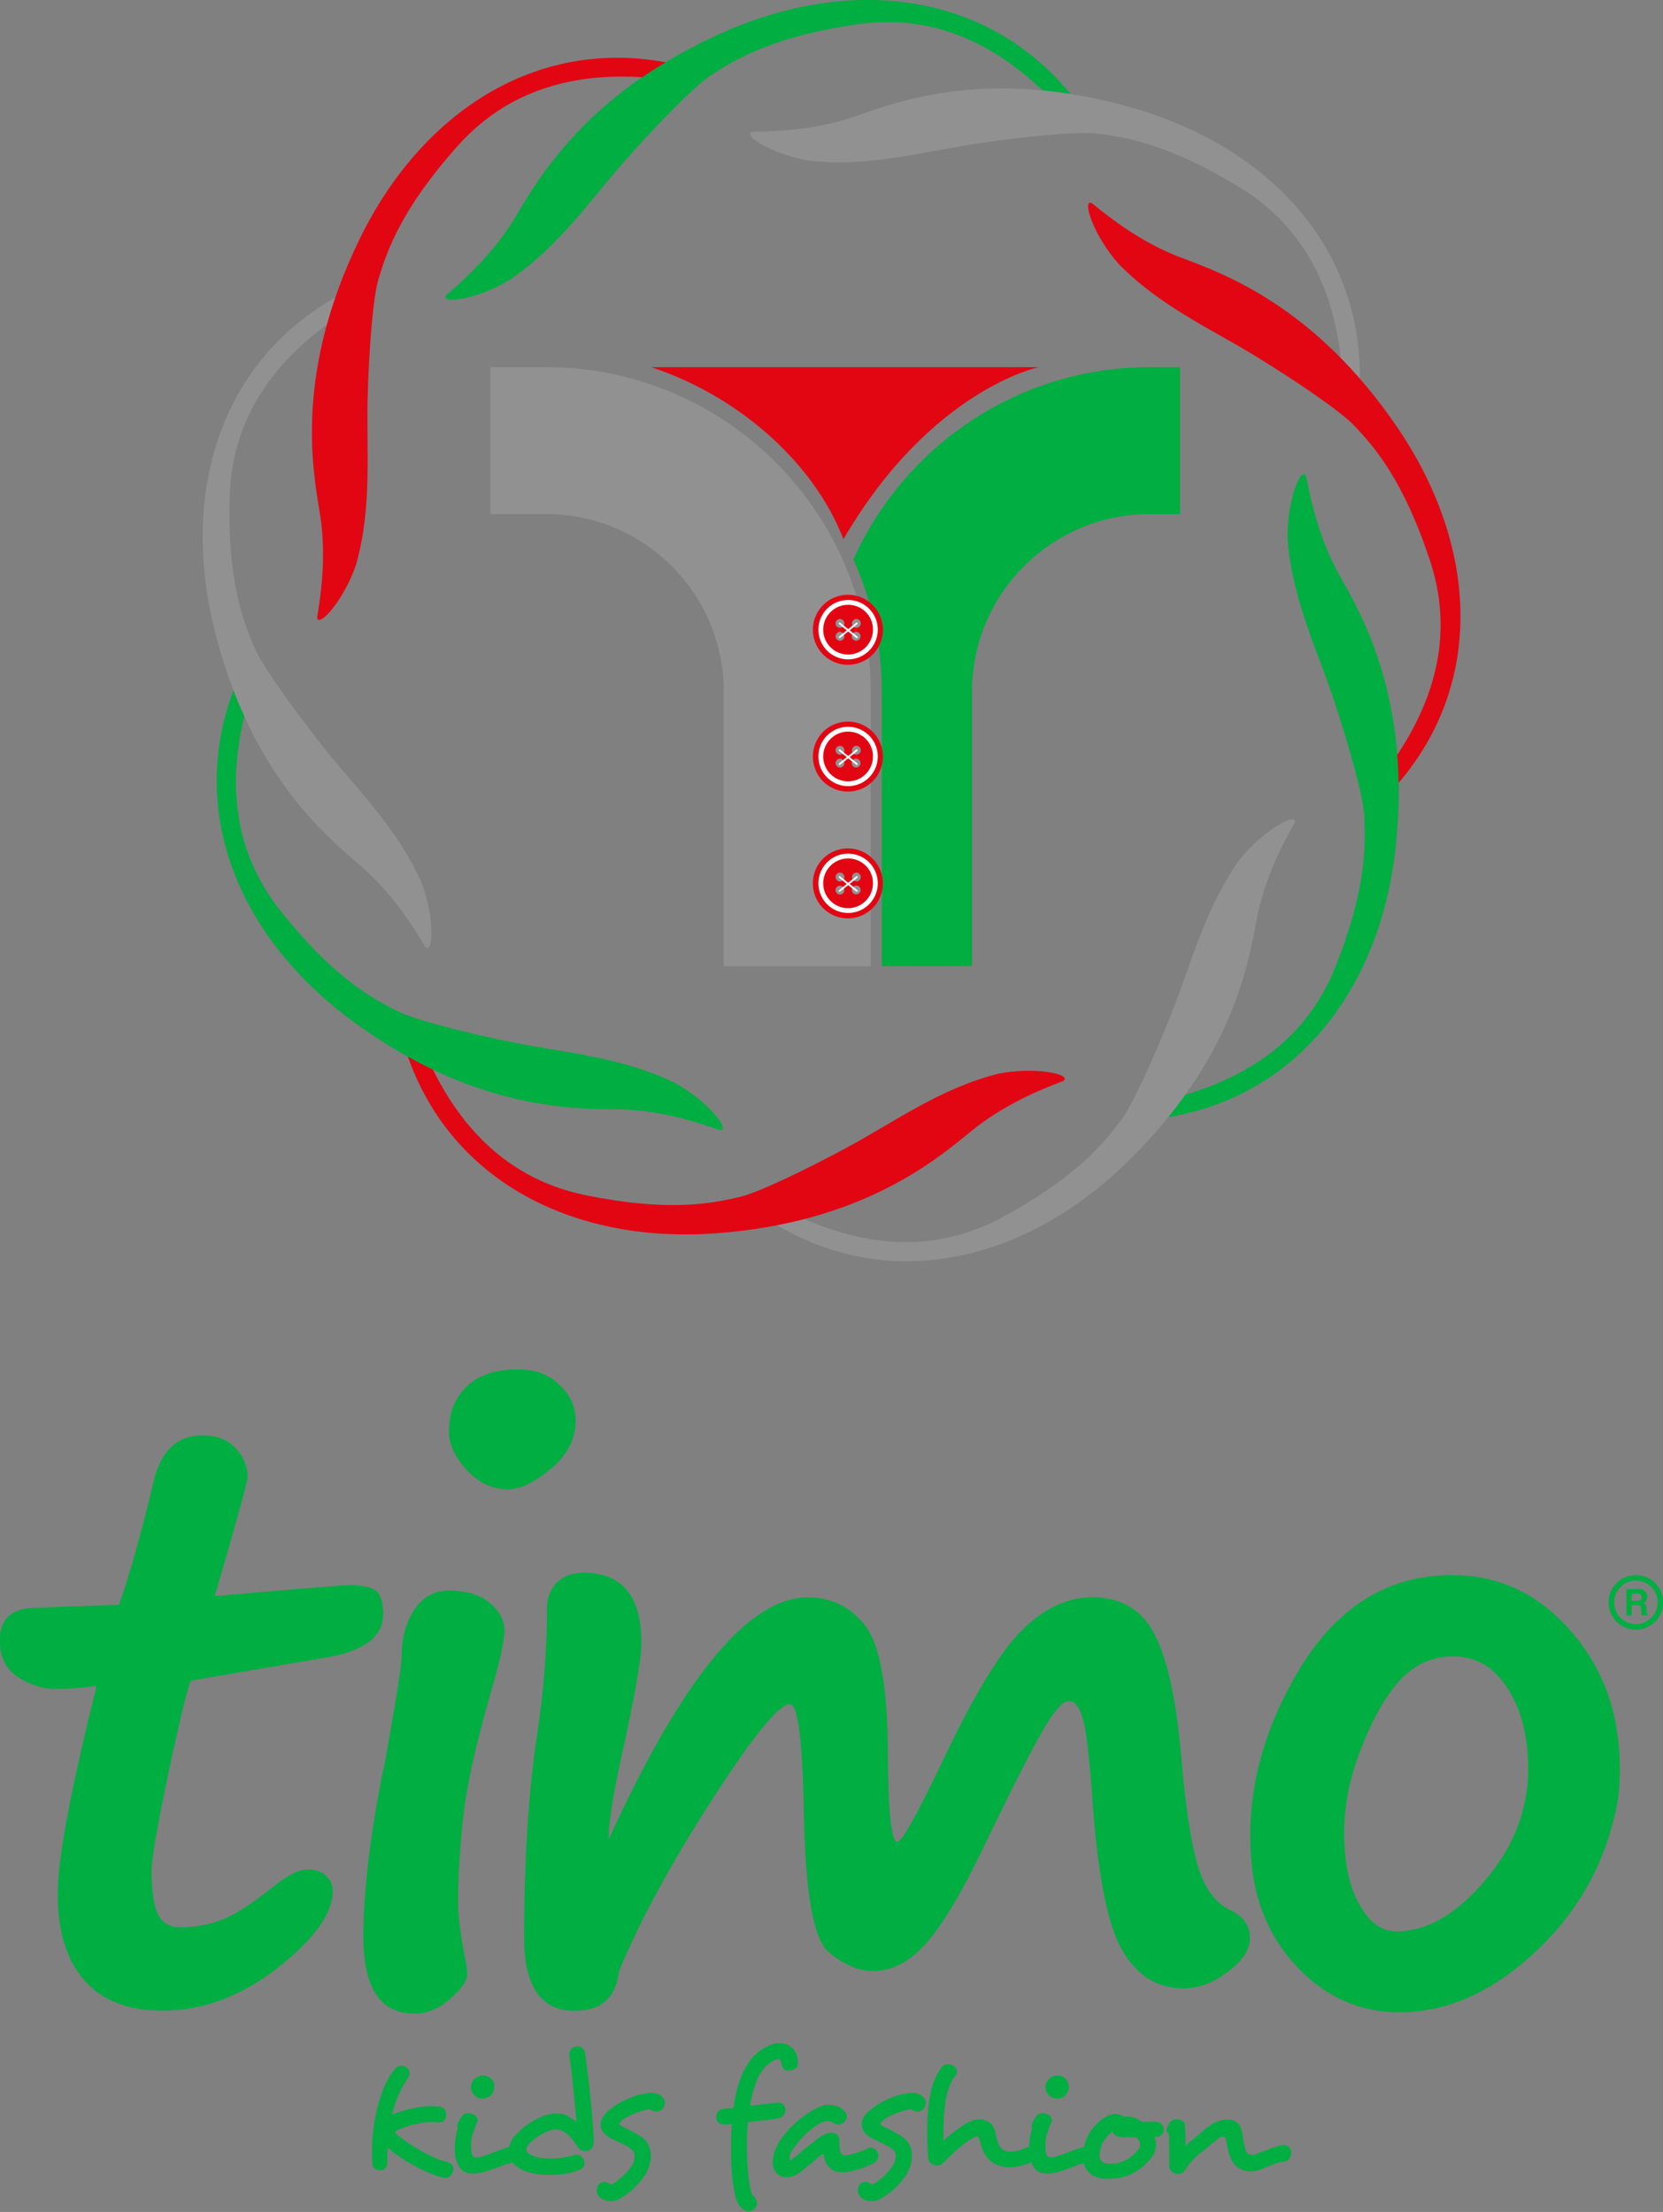 <?xml version="1.0" encoding="utf-8"?>
<!-- Generator: Adobe Illustrator 26.2.1, SVG Export Plug-In . SVG Version: 6.00 Build 0)  -->
<svg version="1.1" id="katman_1" xmlns="http://www.w3.org/2000/svg" xmlns:xlink="http://www.w3.org/1999/xlink" x="0px" y="0px"
	 viewBox="0 0 902 1200" style="enable-background:new 0 0 902 1200;" xml:space="preserve">
<rect x="0" y="0" width="902" height="1200" fill="#808080" stroke="none"/>
<style type="text/css">
	.st0{fill-rule:evenodd;clip-rule:evenodd;fill:#E20613;}
	.st1{fill:#00AE42;}
	.st2{fill:#929191;}
	.st3{fill:#E20613;}
	.st4{fill:#29235C;}
	.st5{fill:#FFFFFF;}
	.st6{fill-rule:evenodd;clip-rule:evenodd;fill:#929191;}
	.st7{fill-rule:evenodd;clip-rule:evenodd;fill:#00AE42;}
</style>
<g>
	<g>
		<path class="st0" d="M353.2,199.2h210.1c0,0-58.6,12.2-105.8,93.3C440.3,248.5,397.8,213.8,353.2,199.2z"/>
		<path class="st1" d="M623.5,199.2c-71.5,0-133.1,42.9-160.6,104.3c9.8,21.9,15.4,46.1,15.4,71.7v149h48.9v-149
			c0-53.1,43.2-96.3,96.3-96.3h16.6v-79.7H623.5z"/>
		<path class="st2" d="M472.3,524.2h-79.7v-149c0-53.1-43.2-96.3-96.3-96.3H266v-79.7h30.3c97,0,176,78.9,176,176V524.2z"/>
		<g>
			<g>
				<ellipse transform="matrix(0.987 -0.16 0.16 0.987 -48.776 78.102)" class="st3" cx="460" cy="341.6" rx="19" ry="19"/>
			</g>
			<g>
				<g>
					<path class="st4" d="M460,356.7c-8.3,0-15.1-6.8-15.1-15.1c0-8.3,6.8-15.1,15.1-15.1c8.3,0,15.1,6.8,15.1,15.1
						C475.2,349.9,468.4,356.7,460,356.7z M460,327.1c-8,0-14.5,6.5-14.5,14.5s6.5,14.5,14.5,14.5s14.5-6.5,14.5-14.5
						S468.1,327.1,460,327.1z"/>
					<path class="st5" d="M460,357.7c-8.9,0-16.1-7.2-16.1-16.1s7.2-16.1,16.1-16.1s16.1,7.2,16.1,16.1S468.9,357.7,460,357.7z
						 M460,328.1c-7.5,0-13.5,6.1-13.5,13.5c0,7.5,6.1,13.5,13.5,13.5c7.5,0,13.5-6.1,13.5-13.5C473.6,334.1,467.5,328.1,460,328.1z
						"/>
				</g>
			</g>
			<g>
				<path class="st2" d="M455.6,340.6c-1.3,0-2.4-1.1-2.4-2.4c0-1.3,1.1-2.4,2.4-2.4c1.3,0,2.4,1.1,2.4,2.4
					C458,339.5,456.9,340.6,455.6,340.6z"/>
			</g>
			<g>
				<path class="st2" d="M455.6,336.8c-0.8,0-1.4,0.6-1.4,1.4s0.6,1.4,1.4,1.4c0.8,0,1.4-0.6,1.4-1.4S456.4,336.8,455.6,336.8z"/>
			</g>
			<g>
				<path class="st2" d="M464.5,340.6c-1.3,0-2.4-1.1-2.4-2.4c0-1.3,1.1-2.4,2.4-2.4s2.4,1.1,2.4,2.4
					C466.9,339.5,465.8,340.6,464.5,340.6z"/>
			</g>
			<g>
				<path class="st2" d="M464.5,336.8c-0.8,0-1.4,0.6-1.4,1.4s0.6,1.4,1.4,1.4s1.4-0.6,1.4-1.4S465.2,336.8,464.5,336.8z"/>
			</g>
			<g>
				<path class="st2" d="M455.6,347.6c-1.3,0-2.4-1.1-2.4-2.4s1.1-2.4,2.4-2.4c1.3,0,2.4,1.1,2.4,2.4S456.9,347.6,455.6,347.6z"/>
			</g>
			<g>
				<path class="st2" d="M455.6,343.8c-0.8,0-1.4,0.6-1.4,1.4s0.6,1.4,1.4,1.4c0.8,0,1.4-0.6,1.4-1.4S456.4,343.8,455.6,343.8z"/>
			</g>
			<g>
				
					<ellipse transform="matrix(0.16 -0.987 0.987 0.16 49.329 748.41)" class="st2" cx="464.5" cy="345.2" rx="2.4" ry="2.4"/>
			</g>
			<g>
				<circle class="st2" cx="464.5" cy="345.2" r="1.4"/>
			</g>
			<g>
				<g>
					<path class="st5" d="M455.4,346.2c-0.1,0-0.3-0.1-0.4-0.2c-0.2-0.2-0.1-0.5,0.1-0.7l9.3-7.5c0.2-0.2,0.5-0.1,0.7,0.1
						c0.2,0.2,0.1,0.5-0.1,0.7l-9.3,7.5C455.6,346.1,455.5,346.2,455.4,346.2z"/>
				</g>
			</g>
			<g>
				<g>
					<path class="st5" d="M464.7,346.2c-0.1,0-0.2,0-0.3-0.1l-9.3-7.5c-0.2-0.2-0.3-0.5-0.1-0.7c0.2-0.2,0.5-0.3,0.7-0.1l9.3,7.5
						c0.2,0.2,0.3,0.5,0.1,0.7C465,346.1,464.9,346.2,464.7,346.2z"/>
				</g>
			</g>
		</g>
		<g>
			<g>
				<ellipse transform="matrix(0.987 -0.16 0.16 0.987 -59.8 78.991)" class="st3" cx="460" cy="410.4" rx="19" ry="19"/>
			</g>
			<g>
				<g>
					<path class="st4" d="M460,425.5c-8.3,0-15.1-6.8-15.1-15.1c0-8.3,6.8-15.1,15.1-15.1c8.3,0,15.1,6.8,15.1,15.1
						C475.2,418.7,468.4,425.5,460,425.5z M460,395.9c-8,0-14.5,6.5-14.5,14.5c0,8,6.5,14.5,14.5,14.5s14.5-6.5,14.5-14.5
						C474.6,402.4,468.1,395.9,460,395.9z"/>
					<path class="st5" d="M460,426.5c-8.9,0-16.1-7.2-16.1-16.1s7.2-16.1,16.1-16.1s16.1,7.2,16.1,16.1S468.9,426.5,460,426.5z
						 M460,396.9c-7.5,0-13.5,6.1-13.5,13.5c0,7.5,6.1,13.5,13.5,13.5c7.5,0,13.5-6.1,13.5-13.5C473.6,403,467.5,396.9,460,396.9z"
						/>
				</g>
			</g>
			<g>
				<path class="st2" d="M455.6,409.4c-1.3,0-2.4-1.1-2.4-2.4c0-1.3,1.1-2.4,2.4-2.4c1.3,0,2.4,1.1,2.4,2.4
					C458,408.3,456.9,409.4,455.6,409.4z"/>
			</g>
			<g>
				<path class="st2" d="M455.6,405.6c-0.8,0-1.4,0.6-1.4,1.4s0.6,1.4,1.4,1.4c0.8,0,1.4-0.6,1.4-1.4S456.4,405.6,455.6,405.6z"/>
			</g>
			<g>
				<path class="st2" d="M464.5,409.4c-1.3,0-2.4-1.1-2.4-2.4c0-1.3,1.1-2.4,2.4-2.4s2.4,1.1,2.4,2.4
					C466.9,408.3,465.8,409.4,464.5,409.4z"/>
			</g>
			<g>
				<path class="st2" d="M464.5,405.6c-0.8,0-1.4,0.6-1.4,1.4s0.6,1.4,1.4,1.4s1.4-0.6,1.4-1.4S465.2,405.6,464.5,405.6z"/>
			</g>
			<g>
				<path class="st2" d="M455.6,416.4c-1.3,0-2.4-1.1-2.4-2.4s1.1-2.4,2.4-2.4c1.3,0,2.4,1.1,2.4,2.4S456.9,416.4,455.6,416.4z"/>
			</g>
			<g>
				<path class="st2" d="M455.6,412.7c-0.8,0-1.4,0.6-1.4,1.4s0.6,1.4,1.4,1.4c0.8,0,1.4-0.6,1.4-1.4S456.4,412.7,455.6,412.7z"/>
			</g>
			<g>
				
					<ellipse transform="matrix(0.16 -0.987 0.987 0.16 -18.606 806.209)" class="st2" cx="464.5" cy="414" rx="2.4" ry="2.4"/>
			</g>
			<g>
				<circle class="st2" cx="464.5" cy="414" r="1.4"/>
			</g>
			<g>
				<g>
					<path class="st5" d="M455.4,415c-0.1,0-0.3-0.1-0.4-0.2c-0.2-0.2-0.1-0.5,0.1-0.7l9.3-7.5c0.2-0.2,0.5-0.1,0.7,0.1
						c0.2,0.2,0.1,0.5-0.1,0.7l-9.3,7.5C455.6,415,455.5,415,455.4,415z"/>
				</g>
			</g>
			<g>
				<g>
					<path class="st5" d="M464.7,415c-0.1,0-0.2,0-0.3-0.1l-9.3-7.5c-0.2-0.2-0.3-0.5-0.1-0.7c0.2-0.2,0.5-0.3,0.7-0.1l9.3,7.5
						c0.2,0.2,0.3,0.5,0.1,0.7C465,414.9,464.9,415,464.7,415z"/>
				</g>
			</g>
		</g>
		<g>
			<g>
				<ellipse transform="matrix(0.987 -0.16 0.16 0.987 -70.824 79.879)" class="st3" cx="460" cy="479.2" rx="19" ry="19"/>
			</g>
			<g>
				<g>
					<path class="st4" d="M460,494.3c-8.3,0-15.1-6.8-15.1-15.1c0-8.3,6.8-15.1,15.1-15.1c8.3,0,15.1,6.8,15.1,15.1
						C475.2,487.6,468.4,494.3,460,494.3z M460,464.7c-8,0-14.5,6.5-14.5,14.5s6.5,14.5,14.5,14.5s14.5-6.5,14.5-14.5
						S468.1,464.7,460,464.7z"/>
					<path class="st5" d="M460,495.3c-8.9,0-16.1-7.2-16.1-16.1s7.2-16.1,16.1-16.1s16.1,7.2,16.1,16.1S468.9,495.3,460,495.3z
						 M460,465.7c-7.5,0-13.5,6.1-13.5,13.5c0,7.5,6.1,13.5,13.5,13.5c7.5,0,13.5-6.1,13.5-13.5C473.6,471.8,467.5,465.7,460,465.7z
						"/>
				</g>
			</g>
			<g>
				<path class="st2" d="M455.6,478.2c-1.3,0-2.4-1.1-2.4-2.4c0-1.3,1.1-2.4,2.4-2.4c1.3,0,2.4,1.1,2.4,2.4
					C458,477.1,456.9,478.2,455.6,478.2z"/>
			</g>
			<g>
				<path class="st2" d="M455.6,474.5c-0.8,0-1.4,0.6-1.4,1.4s0.6,1.4,1.4,1.4c0.8,0,1.4-0.6,1.4-1.4S456.4,474.5,455.6,474.5z"/>
			</g>
			<g>
				<path class="st2" d="M464.5,478.2c-1.3,0-2.4-1.1-2.4-2.4c0-1.3,1.1-2.4,2.4-2.4s2.4,1.1,2.4,2.4
					C466.9,477.1,465.8,478.2,464.5,478.2z"/>
			</g>
			<g>
				<path class="st2" d="M464.5,474.5c-0.8,0-1.4,0.6-1.4,1.4s0.6,1.4,1.4,1.4s1.4-0.6,1.4-1.4S465.2,474.5,464.5,474.5z"/>
			</g>
			<g>
				<path class="st2" d="M455.6,485.3c-1.3,0-2.4-1.1-2.4-2.4s1.1-2.4,2.4-2.4c1.3,0,2.4,1.1,2.4,2.4S456.9,485.3,455.6,485.3z"/>
			</g>
			<g>
				<path class="st2" d="M455.6,481.5c-0.8,0-1.4,0.6-1.4,1.4s0.6,1.4,1.4,1.4c0.8,0,1.4-0.6,1.4-1.4S456.4,481.5,455.6,481.5z"/>
			</g>
			<g>
				
					<ellipse transform="matrix(0.16 -0.987 0.987 0.16 -86.541 864.008)" class="st2" cx="464.5" cy="482.9" rx="2.4" ry="2.4"/>
			</g>
			<g>
				<circle class="st2" cx="464.5" cy="482.9" r="1.4"/>
			</g>
			<g>
				<g>
					<path class="st5" d="M455.4,483.8c-0.1,0-0.3-0.1-0.4-0.2c-0.2-0.2-0.1-0.5,0.1-0.7l9.3-7.5c0.2-0.2,0.5-0.1,0.7,0.1
						c0.2,0.2,0.1,0.5-0.1,0.7l-9.3,7.5C455.6,483.8,455.5,483.8,455.4,483.8z"/>
				</g>
			</g>
			<g>
				<g>
					<path class="st5" d="M464.7,483.8c-0.1,0-0.2,0-0.3-0.1l-9.3-7.5c-0.2-0.2-0.3-0.5-0.1-0.7c0.2-0.2,0.5-0.3,0.7-0.1l9.3,7.5
						c0.2,0.2,0.3,0.5,0.1,0.7C465,483.8,464.9,483.8,464.7,483.8z"/>
				</g>
			</g>
		</g>
		<g>
			<path class="st1" d="M391.2,18c-11.1,5-21,10.3-30.1,15.7c-4.5,2.7-8.7,5.4-12.7,8.1c-40.7,28-58.6,58.7-68.6,75.5
				c-11.3,19.1-26.9,33.5-37.8,42.9c-3.3,5.1,17.2,2.2,34.5-8.4c26.6-18,43.7-43.4,62.8-65c18.1-20.4,37.6-40.2,45.9-45.7
				c13.4-8.8,34-21.3,79.5-27.9c48-7,81.9,17.3,103.1,38.1c4.6,1,10.7,2.7,16.4,4.2C539.1-3.8,463.6-14.4,391.2,18z"/>
			<path class="st6" d="M408,71.5c14.4-0.2,35.6-1.2,56.5-8.6c23.9-8.5,73-26.2,149.1-4.6c76.3,21.7,127.4,78.4,123.8,153
				c-3.4-4.8-6.9-10-9.8-13.7c-2.9-29.6-13.3-70-54.5-95.5C634,78,610.2,74.3,594.3,72.4c-9.9-1.1-37.6,1.5-64.6,5.5
				c-28.5,4.3-57.9,12.8-89.9,9.4C419.8,84.3,402.2,73.3,408,71.5z"/>
			<path class="st0" d="M592.2,110.2c11.1,9.1,28,22,48.8,29.7c23.7,8.9,72.8,26.9,117.2,92.4c44.5,65.7,47.2,141.9-3.5,196.8
				c0.5-5.8,1.2-12.1,1.3-16.8c16.8-24.5,34.9-62.2,19.6-108.2c-14.4-43.7-30.2-61.8-41.3-73.4c-6.8-7.2-29.7-23-53-37.3
				c-24.6-15.1-52.6-27.5-74.9-50.6C593,127.5,586.6,107.8,592.2,110.2z"/>
			<path class="st7" d="M708.4,258.2c2.7,14.1,7.3,34.8,18.3,54.2c12.5,22.1,38.5,67.4,30.4,146.1C749,537.3,702,597.5,627.9,606.9
				c4.1-4.2,8.7-8.6,11.8-12.1c28.6-8,66.7-25.2,84.6-70.2c17-42.7,16.5-66.8,15.6-82.8c-0.6-9.9-8-36.8-16.6-62.6
				c-9.1-27.3-22.6-54.8-24.9-86.9C697.9,272,705.6,252.7,708.4,258.2z"/>
			<path class="st6" d="M702.3,446.2c-7.1,12.5-16.8,31.4-20.8,53.2c-4.6,24.9-13.8,76.3-70.6,131.5
				c-56.9,55.3-131.6,71.1-194.4,30.7c5.8-0.5,12.2-1,16.8-1.6c27,12.3,67.3,23.5,109.9,0.6c40.5-21.8,55.6-40.5,65.2-53.4
				c5.9-8,17.5-33.3,27.5-58.7c10.6-26.8,17.9-56.5,36.8-82.6C685.4,450.1,703.7,440.3,702.3,446.2z"/>
			<path class="st0" d="M576.8,586.4c-13.5,5.1-33,13.3-50.2,27.4c-19.6,16.1-59.7,49.6-138.6,55.3
				c-79.1,5.7-146.5-30.1-168.6-101.4c4.8,3.4,9.9,7.1,13.9,9.5c12.8,26.8,36.4,61.3,83.9,71.1c45.1,9.3,68.6,4.7,84.2,1
				c9.7-2.3,34.8-14.2,58.8-27.2c25.3-13.7,50.1-31.8,81.3-39.6C561.4,578.5,581.7,582.8,576.8,586.4z"/>
			<path class="st7" d="M390.5,613.1c-13.6-4.8-33.8-11.1-56-11.3c-25.3-0.2-77.6-0.3-141.7-46.7c-64.3-46.5-92.9-117.2-64-186.1
				c1.5,5.7,3.1,11.8,4.5,16.3c-7.4,28.8-11.5,70.3,18.5,108.4c28.5,36.1,49.5,47.7,63.9,54.9c8.9,4.5,35.8,11.5,62.5,16.9
				c28.2,5.7,58.8,7.8,87.7,21.9C383.8,597.1,396.6,613.4,390.5,613.1z"/>
			<path class="st6" d="M230.7,513.8c-7.3-12.4-18.8-30.2-35.7-44.6c-19.3-16.5-59.2-50.1-78.5-126.9
				c-19.4-76.9,4.2-149.5,70.6-183.7c-2.5,5.3-5.2,11-7,15.4c-24.2,17.3-54,46.5-55.5,94.9c-1.4,46,7.3,68.4,13.7,83.1
				c4,9.1,20.1,31.8,37,53.2c17.9,22.6,40,43.8,53.1,73.1C235.8,497.2,235.1,517.9,230.7,513.8z"/>
			<path class="st3" d="M194.8,130.2c-34.5,71.2-25.6,122.7-21.4,147.7c3.7,21.9,1,42.9-1.4,57.1c0.7,6,14.6-9.4,21.1-28.6
				c8.8-30.9,5.6-61.4,6.3-90.2c0.7-27.3,3-55,5.8-64.5c4.6-15.4,12.3-38.1,43-72.5c31.1-34.9,70.8-39.1,100.2-37.3
				c4-2.7,8.2-5.5,12.7-8.1C290.7,20.7,228.5,60.7,194.8,130.2z"/>
		</g>
	</g>
	<g>
		<path class="st1" d="M103.9,911.7c-1.2,0-5.1,15.6-11.8,46.6c-6.6,31.1-9.9,50-9.9,56.5c0,11.5,1.2,19.4,3.6,24
			c2.4,4.5,6.4,6.8,12,6.8c7.9,0,15.4-1.4,22.5-4.1c7.2-2.7,16.6-8.9,28.4-18.3c7.3-6,13.4-9,18.4-9c4.1,0,7.3,1.1,9.7,3.4
			c2.5,2.3,3.7,5,3.7,8.1c0,12.3-9.9,26.1-29.7,41.7c-19.9,15.6-40.8,23.4-62.8,23.4c-18.4,0-32.5-5.4-42.2-16.4
			c-9.6-10.9-14.5-26.5-14.5-46.9c0-18.9,7-56.4,21.1-112.8c-8.9,1-15.1,1.5-18.6,1.5h-4.4c-6.4,0-12.9-2.1-19.6-6.3
			c-6.6-4.2-9.9-10.9-9.9-20.1c0-11.7,6.6-17.6,19.9-17.6l44.8-1.6c5.9-16.9,12.1-39,18.6-66.4c3.9-17,12.8-25.5,26.6-25.5
			c7.7,0,13.7,2.3,18,7c4.4,4.6,6.5,9.9,6.5,15.6c0,2.2-5.9,23.8-17.8,64.6c44.4-3.9,68.7-5.9,73.1-5.9c7.4,0,12.2,1.1,14.6,3.3
			c2.4,2.1,3.6,6.3,3.6,12.4c0,12.4-10.6,20.3-31.6,23.6L103.9,911.7z"/>
		<path class="st1" d="M211.1,942.7v0.2c4.5-25.4,6.7-39.9,6.7-43.6c0-10.3,2.3-18.9,6.8-25.9c4.6-7,10.9-10.5,18.9-10.5
			c9.5,0,16.9,2.3,22.2,6.7c5.3,4.5,7.9,9.5,7.9,15.1c0,5.6-2.6,17.1-7.7,34.6l-1.3,4.6c-7.6,26.9-12.3,48.9-13.8,65.9
			c-1.6,17-2.4,30.8-2.4,41.2c0,8.5,1.5,19.9,4.4,34.1c0.4,2.5,0.6,4.6,0.6,6.2c0,3.2-3.1,7.6-9.1,13c-6.1,5.4-12.6,8.1-19.6,8.1
			c-18.4,0-27.6-13.9-27.6-41.9c0-23.7,3.4-52.6,10-86.6C208.8,956.5,210,949.4,211.1,942.7 M312.2,770.7c0,9.9-4.4,18.6-13.4,26.1
			c-8.9,7.5-16.7,11.2-23.3,11.2c-8.4,0-15.8-3.5-22.3-10.5c-6.4-6.9-9.7-13.9-9.7-20.9c0-10.1,3.2-18.2,9.6-24.4
			c6.4-6.2,15.6-9.3,27.6-9.3c9.4,0,16.9,2.7,22.7,8.3C309.3,756.7,312.2,763.2,312.2,770.7"/>
		<path class="st1" d="M335.8,1069.3c-1.7,14.4-9.7,21.6-24.1,21.6c-18.3,0-27.4-13.2-27.4-39.6c0-42.6,2.3-79.1,6.9-109.4
			c3.6-23.6,5.5-46.7,5.5-69.5c0-5.4,1.7-10,5.2-13.7c3.5-3.6,8.4-5.5,14.6-5.5c20.9,0,31.4,12.7,31.4,38.1c0,8.2-3.6,29.2-11.1,63
			c-4.4,20.1-6.7,34.6-6.7,43.7c39.9-87.6,75.9-131.4,108-131.4c13,0,23.4,5.2,31.3,15.5c7.9,10.4,12,33.2,12.2,68.6
			c0.1,32.4,1.9,48.6,5.1,48.6c2.5,0,11.2-15.7,26.1-47.1c16.6-34.8,30.8-57.7,42.6-68.9c11.8-11.2,24.2-16.8,37.1-16.8
			c15.5,0,26.7,6.7,33.7,20c7,13.4,11.9,35.9,14.6,67.5c2.1,25.1,4.9,44.1,8.5,56.9c3.5,12.8,9.6,21.4,18.3,25.5
			c7,3.4,10.4,8.4,10.4,15.1c0,6-3.9,12.1-11.9,18.1c-7.9,6.1-16,9.1-24.2,9.1c-14.3,0-25.4-7-33.4-21c-8-14.1-13.4-42.2-16.2-84.5
			c-1.5-20.4-3.1-33.9-4.9-40.4c-1.7-6.6-4.4-10-7.8-10c-3.1,0-7.6,5-13.4,15c-5.9,9.9-16,29.8-30.4,59.5
			c-12.6,26.8-23.6,45.5-32.7,56.1c-9.1,10.6-18.9,15.9-29.4,15.9c-8.1,0-16.2-3.5-24.4-10.4c-8.1-7-12.6-32.3-13.3-76
			c-0.7-38.9-3.2-58.4-7.6-58.4c-5.9,0-19.9,17.3-42.2,51.9C363.9,1011,347.1,1041.9,335.8,1069.3"/>
		<path class="st1" d="M761.4,909.4c-8.8,8.6-16.8,22.4-24,41.4c-7.2,19-9.8,38-7.6,57.1c1.3,11.6,4.4,21.1,9.5,28.6
			c5.1,7.6,11.1,11.3,18.1,11.3c17.3,0,34.1-10.2,50.6-30.7c16.4-20.5,23.1-43.6,20.3-69.1c-1.6-14.4-5.9-26.2-13-35.5
			c-7.1-9.3-16.1-13.9-27-13.9c-10.4,0-19.2,3.6-26.7,10.7H761.4z M877.7,975.6c-5.7,32.6-20.4,60.1-44.1,82.5
			c-23.6,22.4-48.5,33.6-74.6,33.6c-20.6,0-38.5-7.6-53.6-22.7c-15-15.1-23.8-33.7-26.3-55.8c-4-36,4.3-71.4,24.9-106.3
			c20.7-34.9,48.5-52.4,83.5-52.4c23.9,0,44.2,8.9,61,26.5c16.8,17.6,26.5,38.6,29.2,63.1c1.2,10.6,1.2,21,0,31.2L877.7,975.6z"/>
		<path class="st1" d="M887.3,884.1c-8.2,0-14.8-6.6-14.8-14.8c0-8.2,6.6-14.8,14.8-14.8c8.2,0,14.8,6.6,14.8,14.8
			C902.1,877.5,895.4,884.1,887.3,884.1 M887.3,857.5c-6.5,0-11.8,5.3-11.8,11.8c0,6.5,5.3,11.8,11.8,11.8c6.5,0,11.8-5.3,11.8-11.8
			C899.1,862.8,893.8,857.5,887.3,857.5"/>
		<path class="st1" d="M891.2,862.5c0.5,0.2,1,0.6,1.3,1c0.3,0.4,0.5,0.8,0.7,1.2c0.2,0.4,0.3,0.9,0.3,1.5c0,0.7-0.2,1.4-0.5,2
			c-0.3,0.7-0.9,1.1-1.7,1.4c0.7,0.3,1.1,0.6,1.4,1.1s0.4,1.2,0.4,2.2v1c0,0.7,0,1.1,0.1,1.3c0.1,0.4,0.3,0.6,0.6,0.8v0.4h-3.3
			c-0.1-0.3-0.2-0.6-0.2-0.8c-0.1-0.4-0.1-0.8-0.1-1.2l0-1.3c0-0.9-0.2-1.5-0.5-1.8c-0.3-0.3-0.9-0.5-1.7-0.5H885v5.6h-2.9v-14.3
			h6.9C889.9,862.1,890.7,862.2,891.2,862.5 M885,864.6v3.8h3.2c0.6,0,1.1-0.1,1.4-0.2c0.6-0.3,0.8-0.8,0.8-1.6
			c0-0.9-0.3-1.5-0.8-1.8c-0.3-0.2-0.8-0.3-1.4-0.3H885z"/>
		<path class="st1" d="M245.5,1178.4c0.3-0.5,0.4-1,0.4-1.6c0-0.9-0.3-1.7-0.8-2.4c-0.5-0.7-1.4-1.2-2.6-1.6
			c-2.2-0.4-4.7-1.2-7.4-2.5c-2.7-1.3-5.4-2.6-8-4.2c-2.6-1.5-5-3-7.2-4.6c-2.2-1.6-3.9-2.8-5-3.8c-0.3-0.3-0.5-0.7-0.5-1
			c0-0.4,0.3-0.7,0.9-0.9c0.9-0.5,2-1,3.4-1.5c1.3-0.5,2.8-0.9,4.4-1.4c1.6-0.4,3.2-0.8,4.9-1.1c1.7-0.3,3.3-0.5,4.8-0.6h3.1
			c0.4,0,0.8,0,1,0.1c0.2,0.1,0.4,0.1,0.6,0.1h0.7c1.3,0,2.2-0.4,2.8-1.2c0.6-0.8,1-1.8,1-2.8v-0.4c0-0.9-0.3-1.8-0.8-2.6
			c-0.6-0.8-1.6-1.3-2.9-1.5c-1.3-0.2-2.7-0.3-4.2-0.3h-1.6c-1.7,0.1-3.5,0.3-5.3,0.6c-1.9,0.3-3.7,0.7-5.5,1.1
			c-1.8,0.4-3.5,0.9-5,1.4c-1.6,0.5-2.9,1-4.1,1.5c0.9-3.6,2-7,3.4-10.3c1.4-3.2,3.2-6.5,5.4-9.7c0.4-0.8,0.7-1.6,0.7-2.4
			c0-0.8-0.1-1.4-0.3-1.8c-0.2-0.4-0.5-0.8-0.8-1.1c-1.3-0.9-2.3-1.3-3.2-1.3c-1.2,0-2.3,0.5-3.2,1.4c-1.7,1.9-3.2,4-4.4,6.4
			c-1.3,2.4-2.4,4.9-3.3,7.6c-0.9,2.7-1.8,5.5-2.4,8.4c-0.7,2.9-1.2,5.8-1.7,8.6c-0.4,2.5-0.6,4.9-0.8,7.3c-0.2,2.4-0.2,4.7-0.2,6.9
			c0,1.1,0,2.1,0,3.1c0,1,0.1,1.9,0.1,2.9c0,1.4,0.4,2.5,1.3,3.2c0.9,0.7,1.8,1,2.8,1c1.1,0,2.1-0.3,2.8-1c0.8-0.7,1.2-1.7,1.3-3.1
			v-3.7c0-1.6,0.1-3.1,0.2-4.5c1.6,1.4,3.6,3,6,4.7c2.4,1.7,5,3.3,7.8,4.8c2.8,1.6,5.6,2.9,8.5,4.2c2.9,1.2,5.6,2.1,8.1,2.7
			c0.1,0,0.2,0,0.4,0.1c0.1,0,0.3,0,0.4,0c0.9,0,1.8-0.3,2.5-0.9C244.7,1179.9,245.2,1179.2,245.5,1178.4"/>
		<path class="st7" d="M283.5,1169v-0.2c-0.1-1.1-0.4-2.1-1.2-3c-0.7-0.9-1.8-1.3-3.3-1.3h-0.2c-1.5,0-3.4,0.4-5.5,1.1
			c-2.2,0.8-4.3,1.6-6.5,2.4c-1.3,0.5-2.5,1-3.7,1.4c-1.2,0.4-2.2,0.7-3.1,0.8c-0.4,0.1-0.7,0.2-0.9,0.2h-0.8c-1.2,0-2-0.7-2.4-2
			c-0.3-0.9-0.4-2.3-0.4-4v-1.5c0.1-2,0.5-4.1,1.2-6.2c0.7-2.1,1.4-3.8,2-5.1c0.2-0.4,0.3-0.9,0.3-1.5c0-0.7-0.3-1.3-0.8-1.9
			c-0.5-0.6-1.2-1.1-2.1-1.4c-0.7-0.3-1.4-0.4-2-0.4c-1.1,0-2.1,0.3-3,1c-0.5,0.5-1,1.2-1.6,2.2c-0.5,0.9-1,1.8-1.3,2.4
			c-0.1,0.2-0.1,0.4-0.2,0.5c0,0.2,0,0.4,0,0.6c0,0.6,0.1,1,0.4,1.2c-0.4,1.3-0.7,2.6-1,4c-0.3,1.4-0.5,2.8-0.6,4.3
			c-0.1,0.4-0.1,0.9-0.1,1.5c0,0.5,0,1.1,0,1.8c0,0.9,0,1.9,0.1,2.8c0.1,0.9,0.2,1.7,0.4,2.4c0.8,2.8,2,4.9,3.4,6.2
			c1.5,1.3,3.4,1.9,6,1.9c1.4,0,3.2-0.3,5.2-0.7c1.3-0.3,2.7-0.7,4.2-1.3c1.5-0.5,3.1-1.1,4.7-1.7c1.7-0.7,3.3-1.3,4.9-1.7
			c1.5-0.5,2.8-0.8,3.7-0.9c1.5-0.2,2.6-0.7,3.2-1.5C283.2,1170.8,283.5,1169.9,283.5,1169 M265.7,1127.1L265.7,1127.1
			c-1.2-0.8-2.5-1.1-3.8-1.1c-1.5,0-2.7,0.4-3.7,1.1c-0.9,0.7-1.6,1.5-2.1,2.4c-0.4,0.9-0.7,1.8-0.7,2.7c0,1.6,0.6,3.1,1.8,4.4
			c0.7,0.7,1.4,1.2,2.3,1.5c0.8,0.3,1.6,0.4,2.4,0.4c1.2,0,2.4-0.4,3.7-1.2c0.9-0.6,1.5-1.4,1.9-2.4c0.4-0.9,0.6-1.9,0.6-2.8
			C268.2,1130.1,267.3,1128.4,265.7,1127.1"/>
		<path class="st7" d="M322.1,1161.5v-0.7c-0.2-3.3-0.4-7.1-0.8-11.4c-0.3-4.3-0.7-8.5-1.2-12.8c-0.4-4.3-0.9-8.4-1.4-12.3
			c-0.5-3.9-0.9-7.3-1.3-10c-0.2-1.4-0.7-2.5-1.5-3.2c-0.8-0.7-1.7-1-2.7-1H313c-0.1,0-0.3,0.1-0.7,0.2l0.1-0.1
			c-0.9,0.2-1.8,0.6-2.5,1.4c-0.7,0.7-1.1,1.7-1.1,3.1v0.4c0,0.1,0.1,0.3,0.2,0.7l-0.1-0.1c0.3,2.3,0.6,4.8,1,7.7
			c0.3,2.8,0.7,5.8,1,8.9c0.3,3.1,0.6,6.2,0.9,9.4c0.3,3.2,0.6,6.3,0.8,9.4c-1.4-1.1-3-2.1-4.7-3.1c-1.7-1-3.9-1.5-6.4-1.5
			c-1.8,0-3.7,0.4-5.8,1.1c-2,0.7-4,1.6-6,2.7c-2,1.1-3.8,2.3-5.5,3.7c-1.7,1.4-3.1,2.7-4.3,3.9c-2.6,3-4,5.9-4,8.7v0.3
			c0.1,2.8,1.1,5.2,3.1,7.3c2,2.1,5,3.6,9,4.6c1.3,0.3,2.8,0.6,4.7,0.8c1.9,0.2,3.9,0.3,6.1,0.3c2.2,0,4.5-0.2,7-0.5
			c2.5-0.3,5-0.9,7.7-1.9c1.3-0.4,2.1-1,2.7-1.7c0.5-0.7,0.8-1.4,0.8-2.3c0-0.6-0.1-1.2-0.3-1.8c-0.4-0.8-0.9-1.5-1.6-2
			c-0.7-0.5-1.5-0.8-2.5-0.8H312c-2.3,0.8-4.6,1.3-6.9,1.6c-2.3,0.4-4.4,0.5-6.3,0.5c-1.8,0-3.4-0.1-4.9-0.3
			c-1.5-0.2-2.7-0.5-3.6-0.7c-1.6-0.5-2.8-1.1-3.6-1.7c-0.8-0.6-1.2-1.3-1.2-2c0-0.5,0.1-1.1,0.4-1.7c0.3-0.6,0.7-1.2,1.2-1.7
			c0.9-0.9,2-1.9,3.3-2.8c1.2-0.9,2.5-1.8,3.8-2.5c1.3-0.7,2.6-1.3,3.8-1.7c1.2-0.4,2.4-0.7,3.4-0.7c1.2,0,2.4,0.3,3.5,0.8
			c1.1,0.5,2.1,1.2,3.1,2.1c1,0.9,1.9,1.8,2.7,2.9c0.8,1.1,1.6,2.1,2.3,3.1l-0.1-0.1c0.5,1.1,1.2,1.8,2,2.3c0.8,0.4,1.7,0.7,2.6,0.7
			c1.3,0,2.4-0.5,3.3-1.4C321.6,1164.7,322.1,1163.4,322.1,1161.5"/>
		<path class="st7" d="M359.7,1143.6c0.6-0.9,0.9-1.9,0.9-2.8c0-1.1-0.4-2.1-1.2-3v0.1c-0.6-0.8-1.4-1.4-2.4-1.8
			c-1.1-0.4-2.2-0.7-3.5-0.7h-0.3c-1.8,0.1-3.7,0.3-5.7,0.8c-1.9,0.5-3.8,1.1-5.6,1.8c-1.8,0.7-3.5,1.5-5.1,2.4
			c-1.6,0.9-3,1.7-4.1,2.6h0.1c-2.3,1.5-4.1,3.1-5.2,4.7c-1.2,1.6-1.8,3.2-1.8,4.8c0,1.6,0.6,3.2,1.7,4.6c1.1,1.4,2.8,2.6,5,3.5
			c0.3,0.1,0.5,0.2,0.6,0.3c0.2,0.1,0.4,0.2,0.6,0.3c2,0.9,3.8,1.8,5.4,2.6c1.6,0.8,2.9,1.7,3.9,2.6c0.8,0.8,1.2,1.8,1.2,2.9v0.4
			c0,0.9-0.1,1.8-0.3,2.6c-0.2,0.9-0.7,1.8-1.4,2.7c-1,1.6-2.4,3.3-4.2,5.1c-1.8,1.7-3.7,3.2-5.7,4.5c-0.3,0.3-0.7,0.4-1.2,0.4
			c-0.4,0-0.7-0.1-0.9-0.4c-0.5-0.4-1-0.6-1.4-0.7c-0.4-0.1-0.9-0.2-1.4-0.2c-0.9,0-1.6,0.2-2.2,0.7c-0.6,0.4-1.1,1-1.4,1.7
			c-0.1,0.4-0.2,0.8-0.3,1.2c-0.1,0.4-0.1,0.8-0.1,1.1c0,0.8,0.2,1.6,0.7,2.5c0.4,0.8,1.2,1.5,2.3,2.1c1.4,0.8,3,1.1,4.7,1.1
			c1.8,0,3.4-0.4,4.7-1.3c3.1-1.8,5.8-3.7,8-5.9c2.2-2.2,4.1-4.5,5.8-7c0.9-1.4,1.6-3.1,2.2-4.8c0.6-1.8,0.9-3.6,0.9-5.4
			c0-1.8-0.3-3.5-1-5.3c-0.7-1.8-1.7-3.3-3.3-4.5c-1.4-1.1-2.9-2-4.2-2.7c-1.4-0.7-2.7-1.4-3.9-2.1c-0.5-0.3-1-0.5-1.5-0.7
			c-0.5-0.2-1-0.4-1.5-0.7c-1-0.6-1.6-1.1-1.7-1.5c0.1-0.6,0.7-1.4,2-2.3c0.9-0.7,2.1-1.4,3.4-2c1.3-0.7,2.7-1.3,4.1-1.8
			c1.4-0.5,2.7-1,4-1.3c1.3-0.3,2.3-0.5,3.2-0.5c1.3,0.9,2.6,1.3,3.9,1.3C357.9,1145.3,359,1144.7,359.7,1143.6"/>
		<path class="st7" d="M432.6,1120.5L432.6,1120.5c0.1-0.4,0.1-1,0.1-1.8v-0.8c0-0.3,0-0.6-0.1-0.9v0.1c-0.1-1-0.3-2-0.8-3.1
			c-0.5-1-1.1-2-1.9-2.8c-0.8-0.8-1.8-1.5-3-2c-1.2-0.5-2.5-0.8-4-0.8c-1.4,0-2.9,0.2-4.2,0.7c-1.4,0.5-2.6,1.1-3.9,1.7
			c-1.2,0.7-2.3,1.4-3.3,2.2c-1,0.8-1.8,1.5-2.4,2.1c-1.1,1.1-2.1,2.4-3,3.8c-0.9,1.4-1.8,2.9-2.7,4.5c-1.4,3-2.6,6.2-3.5,9.6
			c-0.9,3.5-1.6,7-2.1,10.6c-0.4,0.1-0.8,0.1-1.2,0.1c-0.4,0-0.8,0-1.1,0c-0.6,0.1-1.2,0.1-1.9,0.2c-0.7,0.1-1.1,0.1-1.1,0.1h0.1
			c-1.4,0.2-2.4,0.7-3.1,1.6c-0.7,0.9-1,1.8-1,2.7v0.2c0,1.1,0.3,2,1,2.8c0.7,0.8,1.7,1.2,3.1,1.2h0.2c1.4,0,2.8-0.1,4.2-0.3
			c-0.2,2-0.3,4-0.4,6.2c-0.1,2.2-0.1,4.5-0.1,6.9c0,2.5,0,4.9,0.1,7.5c0.1,2.5,0.2,5,0.5,7.4c0.2,2.4,0.5,4.7,0.9,6.9
			c0.4,2.2,0.8,4.2,1.3,6c0.5,1.4,1.1,2.6,1.8,3.5c0.7,0.9,1.6,1.7,2.6,2.3c0.7,0.4,1.5,0.7,2.5,0.7c1,0,2.1-0.5,3.1-1.4
			c0.9-0.9,1.3-1.8,1.3-2.8c0-0.8-0.2-1.5-0.7-2.4c-0.2-0.3-0.4-0.6-0.6-0.9c-0.2-0.3-0.4-0.5-0.5-0.7c-0.6-0.4-0.9-0.9-1.1-1.5
			c-0.4-0.9-0.7-2.3-1-4c-0.3-1.7-0.6-3.7-0.8-5.9c-0.3-2.2-0.4-4.7-0.6-7.3c-0.1-2.6-0.2-5.3-0.2-8.1c0-2.1,0-4.3,0.1-6.6
			c0.1-2.2,0.2-4.5,0.5-6.7c0.6-0.1,1.3-0.1,2-0.2c0.7-0.1,1.4-0.2,2.1-0.3c2-0.3,4.1-0.5,6.2-0.7c2.1-0.2,4.2-0.5,6.2-0.9h-0.1
			c1.3-0.2,2.3-0.8,2.9-1.7c0.6-0.9,1-1.9,1-2.8c0-1.1-0.3-2-1-2.8c-0.7-0.8-1.7-1.2-2.9-1.2c-0.1,0-0.3,0-0.4,0c-0.1,0-0.3,0-0.4,0
			c-2.5,0.3-5,0.6-7.5,0.9c-2.5,0.3-4.8,0.5-7,0.8c0.5-2.9,1.1-5.6,1.8-8.2c0.7-2.6,1.6-5,2.6-7.2c0.6-1.1,1.2-2.2,2-3.3
			c0.7-1.1,1.5-2,2.2-2.7c1.1-1.1,2.2-2,3.4-2.7c1.2-0.7,2.2-1.1,3.1-1.2h0.2c0.7,0,1.2,0.5,1.5,1.4v-0.1c0,0.1,0,0.1,0,0.1
			c0,0,0.1,0,0.1,0c0.1,0.2,0.1,0.4,0.1,0.7c0,0.4,0.1,0.8,0.3,1.1l-0.1-0.1c0.2,1.1,0.6,1.9,1.3,2.4c0.7,0.5,1.5,0.8,2.4,0.8
			c0.1,0,0.2,0,0.3,0c0.1,0,0.2-0.1,0.3-0.1c0.9,0,1.7-0.3,2.6-0.9C431.7,1122.4,432.3,1121.6,432.6,1120.5"/>
		<path class="st7" d="M475.4,1166.7L475.4,1166.7c-0.9-1.1-1.9-1.6-3.1-1.6c-0.6,0-1.3,0.2-2.1,0.6c-0.7,0.4-1.5,0.8-2.5,1.1
			c-1,0.4-2,0.7-3,1.1c-1,0.3-2.1,0.6-3.1,0.9c-1,0.2-1.9,0.4-2.6,0.6h-0.4c-0.7,0-1.3-0.2-1.7-0.5c-0.4-0.3-0.8-0.9-1.1-1.8
			c-0.2-0.4-0.3-1-0.4-1.7c-0.1-0.7-0.1-1.5-0.1-2.4v-1.4c0-1.6-0.4-2.7-1.2-3.5c-0.8-0.8-1.9-1.1-3.1-1.1c-1.5,0-3.1,0.5-4.7,1.5
			v-0.1c-1,0.6-2.2,1.4-3.5,2.4c-1.3,1-2.6,2-4,3.1c-1.3,1.1-2.7,2.2-4,3.3c-1.3,1.1-2.4,2.1-3.5,2.9l-1.1,0.8
			c-0.7,0.6-1.2,0.9-1.6,0.9c-0.1,0-0.2-0.1-0.2-0.2c-0.1-0.1-0.1-0.3-0.1-0.8c0-0.4,0-0.9,0.1-1.4c0.1-0.5,0.2-0.9,0.4-1.2
			c0.6-1.3,1.5-2.7,2.6-4.2c1.1-1.5,2.3-2.9,3.6-4.3c1.3-1.4,2.6-2.6,3.9-3.7c1.3-1.1,2.6-2.1,3.7-2.8c2.4-1.6,4.5-2.5,6.2-2.5
			c0.6,0,1.1,0.1,1.7,0.2c0.5,0.2,1,0.4,1.5,0.8c0.8,0.6,1.7,0.8,2.6,0.8c0.9,0,1.7-0.2,2.4-0.6c0.7-0.4,1.3-1,1.7-1.7
			c0.4-0.6,0.6-1.4,0.6-2.2c0-0.5-0.1-1-0.4-1.6c-0.3-0.6-0.7-1.1-1.3-1.6c-1.3-1.1-2.6-1.8-3.9-2.3c-1.3-0.5-2.6-0.7-3.8-0.7
			c-2.3,0-4.5,0.6-6.6,1.7c-2.1,1.1-3.9,2.1-5.4,3.1c-1.3,0.9-2.8,2-4.3,3.2c-1.5,1.3-3.1,2.7-4.6,4.2c-1.5,1.5-2.9,3.2-4.3,5
			c-1.4,1.8-2.5,3.6-3.4,5.5c-1.3,2.5-2,5.2-2.2,8c0,3.1,0.9,5.4,2.6,6.9c1.4,1.2,3.1,1.8,5,1.8c2.3,0,4.9-1,7.6-2.9
			c0.8-0.6,1.5-1.3,2.3-1.9c0.8-0.7,1.6-1.3,2.5-2c1.4-1.2,2.7-2.3,3.9-3.4c1.2-1.1,2.3-1.8,3.1-2.3c0.2-0.2,0.4-0.3,0.6-0.3
			c0,0.9,0.2,2,0.6,3.2c0.4,1.2,0.8,2.1,1.2,2.7v-0.1c1,1.4,2.1,2.5,3.4,3.2c1.2,0.7,2.9,1,5,1h1.1c0.4,0,0.9,0,1.3-0.1
			c2.3-0.3,4.8-0.9,7.6-1.8c2.7-1,5.1-2,7.3-3.2c0.7-0.4,1.2-1,1.6-1.7c0.4-0.7,0.6-1.4,0.6-2.2
			C476.3,1168.4,476,1167.5,475.4,1166.7"/>
		<path class="st7" d="M501.2,1143.6c0.6-0.9,0.9-1.9,0.9-2.8c0-1.1-0.4-2.1-1.2-3v0.1c-0.6-0.8-1.4-1.4-2.4-1.8
			c-1-0.4-2.2-0.7-3.5-0.7h-0.3c-1.8,0.1-3.7,0.3-5.7,0.8c-2,0.5-3.8,1.1-5.6,1.8c-1.8,0.7-3.5,1.5-5.1,2.4c-1.6,0.9-3,1.7-4.1,2.6
			h0.1c-2.3,1.5-4.1,3.1-5.2,4.7c-1.2,1.6-1.7,3.2-1.7,4.8c0,1.6,0.6,3.2,1.7,4.6c1.1,1.4,2.8,2.6,5,3.5c0.3,0.1,0.5,0.2,0.6,0.3
			c0.2,0.1,0.4,0.2,0.6,0.3c2,0.9,3.8,1.8,5.4,2.6c1.6,0.8,2.9,1.7,3.9,2.6c0.8,0.8,1.2,1.8,1.2,2.9v0.4c0,0.9-0.1,1.8-0.3,2.6
			c-0.2,0.9-0.7,1.8-1.4,2.7c-1,1.6-2.4,3.3-4.2,5.1c-1.8,1.7-3.7,3.2-5.7,4.5c-0.3,0.3-0.7,0.4-1.2,0.4c-0.4,0-0.7-0.1-0.9-0.4
			c-0.5-0.4-1-0.6-1.4-0.7c-0.4-0.1-0.9-0.2-1.4-0.2c-0.9,0-1.6,0.2-2.2,0.7c-0.6,0.4-1.1,1-1.4,1.7c-0.1,0.4-0.2,0.8-0.3,1.2
			c-0.1,0.4-0.1,0.8-0.1,1.1c0,0.8,0.2,1.6,0.7,2.5c0.4,0.8,1.2,1.5,2.3,2.1c1.4,0.8,3,1.1,4.7,1.1c1.8,0,3.4-0.4,4.7-1.3
			c3.1-1.8,5.8-3.7,8-5.9c2.2-2.2,4.1-4.5,5.8-7c0.9-1.4,1.6-3.1,2.2-4.8c0.6-1.8,0.9-3.6,0.9-5.4c0-1.8-0.3-3.5-1-5.3
			c-0.7-1.8-1.7-3.3-3.3-4.5c-1.4-1.1-2.8-2-4.2-2.7c-1.4-0.7-2.7-1.4-3.9-2.1c-0.5-0.3-1-0.5-1.5-0.7c-0.5-0.2-1-0.4-1.5-0.7
			c-1-0.6-1.6-1.1-1.7-1.5c0.1-0.6,0.7-1.4,2-2.3c0.9-0.7,2.1-1.4,3.4-2c1.3-0.7,2.7-1.3,4.1-1.8c1.4-0.5,2.7-1,4-1.3
			c1.3-0.3,2.4-0.5,3.2-0.5c1.3,0.9,2.6,1.3,3.9,1.3C499.3,1145.3,500.4,1144.7,501.2,1143.6"/>
		<path class="st7" d="M565.8,1165.6L565.8,1165.6c-0.4-0.6-0.9-1.2-1.5-1.7c-0.6-0.5-1.3-0.8-2.1-0.8c-0.6,0-1.2,0.2-2,0.6
			c-2.7,1.2-5,2.1-6.9,2.7c-1.9,0.6-3.6,0.9-5.1,0.9c-1.6,0-2.8-0.2-3.5-0.6c-0.7-0.4-1.4-0.9-2-1.6c-0.6-0.7-1.1-1.8-1.6-3.3
			c-0.5-1.5-0.8-2.9-1.1-4.3c-0.4-2-1-3.6-1.9-4.7c-0.9-1.1-2.1-1.9-3.6-2.5c-1.1-0.4-2-0.6-2.9-0.6c-1.3,0-2.6,0.2-4,0.7
			c-1.4,0.5-2.8,1.1-4.2,1.9c-0.7,0.4-1.5,1-2.5,1.7c-0.9,0.7-1.9,1.4-3,2.2c-1,0.8-2.1,1.6-3.2,2.5c-1.1,0.9-2,1.8-2.9,2.6
			c-0.1-0.6-0.1-1.2-0.1-1.8v-2c0-2.7,0.1-5.6,0.2-8.6c0.2-3,0.5-5.9,0.9-8.7c0.4-2.8,1.1-5.4,1.9-7.7c0.8-2.4,1.9-4.4,3.2-6
			c0.8-0.8,1.1-1.7,1.1-2.7c0-1.4-0.8-2.6-2.5-3.4c-0.7-0.4-1.4-0.6-2.3-0.6c-0.7,0-1.4,0.2-2.1,0.5c-0.7,0.3-1.3,0.9-1.7,1.6
			l0.1-0.1c-2.9,4-4.9,8.9-6,14.8c-1.1,5.9-1.6,12.4-1.6,19.5c0,2.2,0,4.5,0.1,6.9c0.1,2.4,0.2,4.8,0.4,7.2c0.1,1.6,0.6,2.7,1.5,3.5
			c0.9,0.8,1.9,1.1,3.1,1.1c1.8,0,3.4-0.8,4.7-2.4c0.9-1.1,2.1-2.3,3.4-3.5c1.3-1.2,2.6-2.4,4-3.5c1.4-1.1,2.6-2.2,3.9-3.1
			c1.2-0.9,2.3-1.7,3.2-2.2c0.7-0.3,1.3-0.6,1.7-0.8c0.5-0.2,0.8-0.3,1.1-0.3c0.5,0,0.9,0.6,1.3,1.9c0,0.3,0.1,0.5,0.2,0.6
			c0.3,1.2,0.8,2.6,1.3,4.3c0.6,1.6,1.4,3.2,2.6,4.6c1.6,2,3.5,3.4,5.6,4.2c2.1,0.8,4.3,1.1,6.7,1.1h0.6c2.6-0.1,5.1-0.5,7.5-1.3
			c2.3-0.8,4.9-1.8,7.7-3.1c0.9-0.4,1.5-1,1.9-1.7c0.4-0.7,0.6-1.4,0.6-2.2c0-0.4,0-0.8-0.1-1.1
			C566.1,1166.2,566,1165.8,565.8,1165.6"/>
		<path class="st7" d="M595,1169v-0.2c-0.1-1.1-0.5-2.1-1.2-3c-0.7-0.9-1.8-1.3-3.3-1.3h-0.2c-1.5,0-3.4,0.4-5.5,1.1
			c-2.2,0.8-4.3,1.6-6.5,2.4c-1.3,0.5-2.5,1-3.7,1.4c-1.2,0.4-2.2,0.7-3.1,0.8c-0.4,0.1-0.7,0.2-0.9,0.2h-0.8c-1.2,0-2-0.7-2.4-2
			c-0.3-0.9-0.4-2.3-0.4-4v-1.5c0.1-2,0.5-4.1,1.2-6.2c0.7-2.1,1.3-3.8,2-5.1c0.2-0.4,0.3-0.9,0.3-1.5c0-0.7-0.3-1.3-0.8-1.9
			c-0.5-0.6-1.2-1.1-2.1-1.4c-0.7-0.3-1.3-0.4-2-0.4c-1.1,0-2.1,0.3-3,1c-0.5,0.5-1,1.2-1.6,2.2c-0.5,0.9-0.9,1.8-1.3,2.4
			c-0.1,0.2-0.1,0.4-0.1,0.5c0,0.2-0.1,0.4-0.1,0.6c0,0.6,0.1,1,0.4,1.2c-0.4,1.3-0.7,2.6-1,4c-0.3,1.4-0.5,2.8-0.6,4.3
			c-0.1,0.4-0.1,0.9-0.1,1.5c0,0.5,0,1.1,0,1.8c0,0.9,0,1.9,0.1,2.8c0.1,0.9,0.2,1.7,0.4,2.4c0.8,2.8,1.9,4.9,3.4,6.2
			c1.4,1.3,3.4,1.9,5.9,1.9c1.4,0,3.2-0.3,5.2-0.7c1.3-0.3,2.7-0.7,4.2-1.3c1.6-0.5,3.1-1.1,4.7-1.7c1.7-0.7,3.3-1.3,4.9-1.7
			c1.5-0.5,2.8-0.8,3.7-0.9c1.5-0.2,2.6-0.7,3.2-1.5C594.7,1170.8,595,1169.9,595,1169 M577.3,1127.1L577.3,1127.1
			c-1.2-0.8-2.5-1.1-3.8-1.1c-1.4,0-2.7,0.4-3.7,1.1c-0.9,0.7-1.6,1.5-2.1,2.4c-0.4,0.9-0.7,1.8-0.7,2.7c0,1.6,0.6,3.1,1.8,4.4
			c0.7,0.7,1.4,1.2,2.3,1.5c0.8,0.3,1.6,0.4,2.4,0.4c1.2,0,2.4-0.4,3.7-1.2c0.9-0.6,1.5-1.4,1.9-2.4c0.4-0.9,0.6-1.9,0.6-2.8
			C579.7,1130.1,578.9,1128.4,577.3,1127.1"/>
		<path class="st7" d="M631.2,1155.5v-0.2c0-1.1-0.4-2.1-1.3-2.9c-0.9-0.9-1.9-1.3-3.2-1.3h-7.3c-0.8-0.6-1.8-1.2-2.9-1.7
			c-1.1-0.5-2.2-0.9-3.3-1c-0.5-0.1-1-0.2-1.6-0.2c-0.8,0-1.4,0.1-2,0.3c-1.5-1.1-3-1.7-4.5-1.7c-1.5,0-2.9,0.4-4.3,1.1h0.1
			c-3.1,1.5-5.8,3.7-8.1,6.6c-2.3,2.9-3.9,6.2-4.7,10c-0.4,1.8-0.6,3.6-0.6,5.3c0,2.8,0.5,5,1.6,6.7c2.1,3.7,6,5.5,11.6,5.5h0.5
			c2.2-0.1,4.3-0.2,6.1-0.6c1.9-0.3,3.8-0.9,5.6-1.6c2.1-0.9,4-2.1,5.9-3.5c1.9-1.5,3.6-3.2,5.3-5.2c1.1-1.3,1.9-2.6,2.3-3.9
			c0.4-1.3,0.6-2.5,0.6-3.6c0-1.6-0.3-3.1-0.9-4.3c0.5-0.1,1-0.1,1.4-0.1c0.4,0,0.8-0.1,1.1-0.2c0.8-0.3,1.4-0.8,1.8-1.5
			C631,1156.9,631.2,1156.2,631.2,1155.5 M617.5,1166c-1.1,1.4-2.3,2.6-3.7,3.8c-1.4,1.1-2.8,2-4.3,2.6c-1,0.4-2.1,0.7-3.3,1
			c-1.2,0.2-2.6,0.4-4.2,0.4h-0.8c-1.8,0-3.2-0.6-4.1-1.8c-0.4-0.6-0.7-1.6-0.7-2.8c0-0.7,0.1-1.6,0.3-2.7c0.4-2.1,1.2-4.1,2.5-5.8
			c1.3-1.7,2.5-3,3.6-3.9c0.1-0.1,0.2-0.1,0.2-0.1c0.1,0,0.2,0,0.3-0.1c0.1,0,0.2,0,0.3-0.1c0.1,1,0.8,1.7,1.9,2.2
			c1.1,0.5,2.5,0.8,4.2,0.8h6.5c1.4,1.1,2.2,2.4,2.2,4C618.5,1164.4,618.2,1165.3,617.5,1166"/>
		<path class="st7" d="M700.3,1168.1v-0.2c-0.1-1.2-0.4-2.2-1.1-3c-0.7-0.8-1.7-1.2-3.1-1.2c-0.6,0-1.1,0-1.3,0.1
			c-1.4,0.3-3.1,0.8-4.9,1.5c-1.8,0.7-3.5,1.3-5.2,2h0.1c-0.5,0.1-1,0.3-1.5,0.5c-0.5,0.2-1,0.4-1.5,0.6c-0.9,0.4-1.8,0.6-2.7,0.6
			c-1.6,0-2.6-0.6-3.1-1.9c-0.5-1.1-1-2.6-1.3-4.3c-0.4-1.7-0.7-3.7-1-6c-0.4-2.3-1.2-4.1-2.6-5.2c-1.4-1.1-3-1.7-5-1.7h-0.6
			c-1.5,0-3.2,0.3-4.9,0.9c-1.8,0.6-3.3,1.4-4.6,2.5c-1.3,0.9-2.6,1.9-4,3.1c-1.4,1.2-2.7,2.3-4,3.5c-0.2,0.1-0.4,0.3-0.6,0.4
			c-0.2,0.2-0.4,0.3-0.6,0.4c-0.6,0.6-1.3,1.1-1.9,1.7c-0.7,0.6-1.3,1.2-1.9,1.8v-4.4c0-1.1,0-2.1-0.1-3.1c0-1-0.1-1.9-0.1-2.6
			c0-0.2,0-0.4-0.1-0.6c0-0.2,0-0.4,0-0.6c-0.1-1-0.6-1.8-1.4-2.3c-0.8-0.5-1.7-0.8-2.6-0.9h-0.5c-1.6,0-2.7,0.5-3.4,1.4
			c-0.5,0.5-0.9,1.2-1.3,2c-0.4,0.8-0.6,1.6-0.8,2.2c0,1.1,0.5,1.9,1.4,2.4v2.4c0,0.7,0,1.5,0,2.3c0,0.8,0.1,1.7,0.1,2.5v9.8
			c0,0.9,0.2,1.7,0.5,2.4c0.3,0.7,1.1,1.3,2.1,1.8c0.3,0.2,0.7,0.3,1.1,0.4c0.4,0.1,0.8,0.1,1.1,0.1c0.8,0,1.5-0.2,2.3-0.6
			c0.8-0.4,1.4-1.1,1.9-2.1c0.3-0.6,0.8-1.3,1.4-2.1c0.6-0.9,1.3-1.7,2.1-2.5c0.8-0.8,1.6-1.7,2.5-2.5c0.8-0.8,1.7-1.5,2.4-2
			c0.9-0.6,1.8-1.2,2.6-2c0.9-0.8,1.8-1.6,2.6-2.3v0.1c0.9-0.7,1.8-1.4,2.6-2.1c0.9-0.7,1.3-1.1,1.1-1.1h-0.1
			c0.6-0.3,1.1-0.6,1.6-0.8c0.5-0.2,1-0.3,1.5-0.3c0.2,0,0.4,0,0.5,0.1c0.5,0.1,0.8,0.4,0.9,0.8c0.1,0.1,0.1,0.3,0.1,0.5
			c0,0.2,0,0.4,0.1,0.7v-0.1c0.2,1.3,0.5,2.8,0.8,4.6c0.4,1.8,1,3.6,1.8,5.5c1.1,2.3,2.5,4,4.4,5.1c1.8,1.1,3.9,1.7,6.1,1.7
			c2.1,0,4.4-0.5,6.9-1.5c1.3-0.6,2.5-1.2,3.7-1.6c1.2-0.4,2.3-0.9,3.4-1.2h-0.1c0.9-0.3,1.8-0.5,2.5-0.9h0.8c0.4,0,0.7,0,1.1-0.1
			c0.3-0.1,0.7-0.2,1.2-0.3c0.9-0.4,1.5-0.9,1.9-1.7C700.1,1169.6,700.3,1168.9,700.3,1168.1"/>
	</g>
</g>
</svg>
